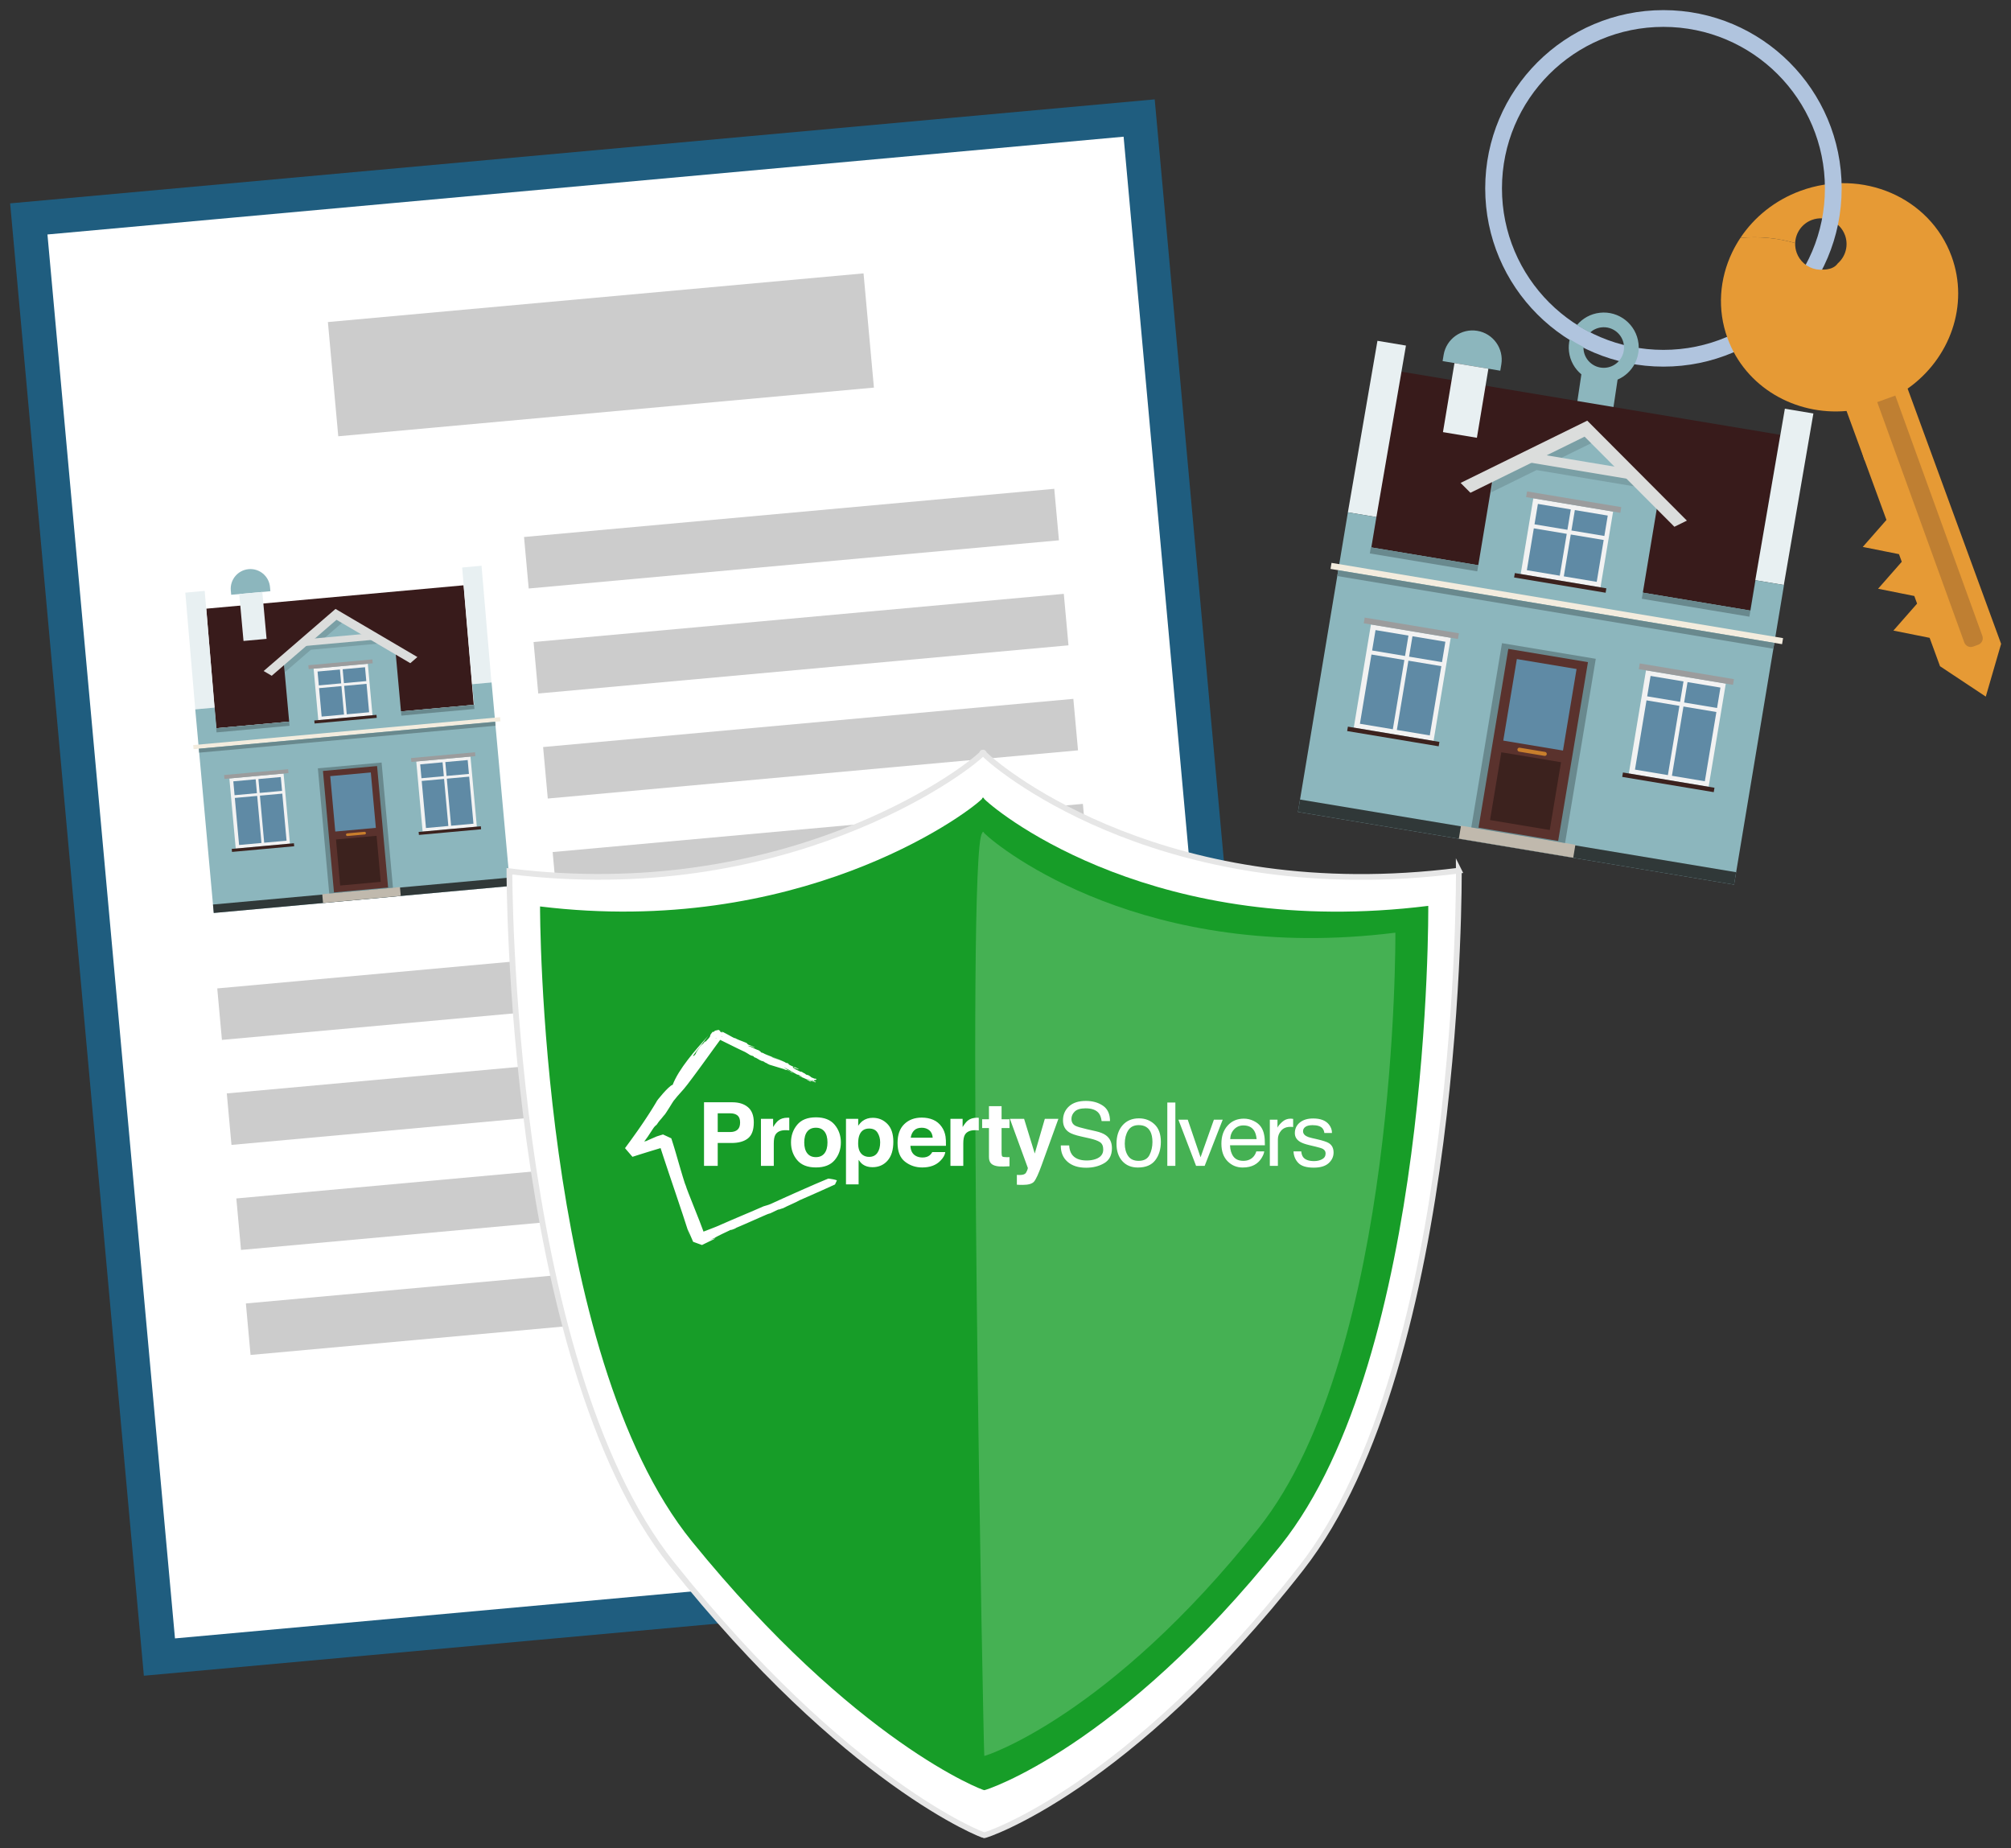 <?xml version="1.0" encoding="UTF-8"?><svg id="text" xmlns="http://www.w3.org/2000/svg" width="370" height="340" viewBox="0 0 370 340"><rect x="0" y="0" width="370" height="340" fill="#333333" stroke="none"/><defs><style>.cls-1{fill:#303838;}.cls-1,.cls-2,.cls-3,.cls-4,.cls-5,.cls-6,.cls-7,.cls-8,.cls-9,.cls-10,.cls-11,.cls-12,.cls-13,.cls-14,.cls-15,.cls-16,.cls-17,.cls-18,.cls-19,.cls-20,.cls-21,.cls-22,.cls-23,.cls-24,.cls-25{stroke-width:0px;}.cls-1,.cls-6,.cls-9,.cls-10,.cls-12,.cls-18,.cls-20{fill-rule:evenodd;}.cls-26{stroke:#e6e6e6;stroke-width:1.056px;}.cls-26,.cls-13,.cls-27{fill:#fff;}.cls-26,.cls-27{stroke-miterlimit:10;}.cls-2{fill:#9b9c9d;}.cls-3{fill:#bf7f32;}.cls-4{fill:#5a322d;}.cls-5{fill:#c87e2c;}.cls-6,.cls-14{fill:#dbdddc;}.cls-7{fill:none;}.cls-8{fill:#3c221e;}.cls-9{fill:#e8f0f2;}.cls-10{fill:#c0b9ad;}.cls-11{fill:#ccc;}.cls-12,.cls-24{fill:#8cb6bd;}.cls-15{fill:#5f8aa5;}.cls-16{fill:#f3ecde;}.cls-17,.cls-18{fill:#69898e;}.cls-18{opacity:.5;}.cls-19{fill:#45b153;}.cls-20{fill:#381b1b;}.cls-21{fill:#e69a35;}.cls-27{stroke:#1f5d7f;stroke-width:6.32px;}.cls-22{fill:#b0c4de;}.cls-23{fill:#f2f2f2;}.cls-25{fill:#179d28;}</style></defs><path class="cls-21" d="m350.982,71.488c7.796-5.495,11.367-15.371,8.082-24.339-3.964-10.821-16.403-16.214-27.783-12.045-4.729,1.732-8.529,4.843-11.073,8.663,3.492-.328,6.897.024,10.082.949.07-1.861,1.242-3.584,3.099-4.265,2.453-.898,5.169.361,6.067,2.814.692,1.887.104,3.929-1.32,5.18-.986,1.405-3.054,1.174-3.953,1.099l1.353,9.067,7.398,25.706,1.169,3.191h0l2.982,8.138-1.656,1.885-2.704,3.081,4.02.802,2.645.528.513,1.401-1.655,1.885-2.705,3.081,4.02.802,2.646.528.513,1.401-1.656,1.885-2.704,3.081,4.021.802,2.645.528,1.913,5.224,8.42,5.586,2.819-9.703-17.199-46.952Z"/><path class="cls-22" d="m306.053,1.861c-18.11,0-32.792,14.681-32.792,32.792s14.681,32.792,32.792,32.792,32.792-14.681,32.792-32.792S324.163,1.861,306.053,1.861Zm0,62.502c-16.409,0-29.71-13.302-29.71-29.71s13.302-29.71,29.71-29.71,29.71,13.302,29.71,29.71-13.302,29.71-29.71,29.71Z"/><path class="cls-7" d="m294.643,60.225c-.809.093-1.528.439-2.087.949,1.965,1,4.05,1.787,6.221,2.332-.236-2.047-2.087-3.516-4.134-3.281Z"/><path class="cls-22" d="m292.556,61.174c-.828-.421-1.634-.881-2.417-1.377-.63.751-1.09,1.644-1.326,2.615.819.509,1.662.981,2.525,1.417.028-1.037.486-1.987,1.219-2.655Z"/><path class="cls-24" d="m294.335,57.538c-1.704.196-3.174,1.041-4.196,2.259.783.495,1.589.955,2.417,1.376.559-.51,1.278-.856,2.087-.949,2.048-.235,3.898,1.234,4.134,3.281l0.0.002c.12,1.049-.207,2.045-.829,2.8-.593.72-1.454,1.22-2.454,1.335-2.048.235-3.899-1.235-4.135-3.283-.021-.179-.027-.356-.022-.53-.863-.436-1.706-.908-2.525-1.417-.175.718-.228,1.478-.139,2.255.196,1.711,1.055,3.178,2.282,4.2l-2.847,18.999,6.66.988,2.85-19.021c1.374-.593,2.489-1.636,3.165-2.935.448-.861.703-1.829.721-2.844.005-.282-.007-.568-.04-.856-.406-3.532-3.597-6.067-7.129-5.661Z"/><path class="cls-21" d="m347.279,67.967c-.91-7.93-5.481-14.549-11.831-18.367-1.714.158-3.394-.638-4.356-2.071-.207-.309-.382-.647-.516-1.012-.218-.595-.308-1.206-.285-1.802-3.185-.925-6.59-1.276-10.082-.949-.564.847-1.067,1.73-1.504,2.64-2.335,4.861-2.803,10.511-.852,15.838,3.285,8.968,12.391,14.201,21.891,13.36l3.358,9.167c3.259-4.743,4.886-10.638,4.178-16.804Z"/><path class="cls-3" d="m363.963,118.609l-.925.335c-.663.24-1.395-.102-1.635-.765l-16.014-44.206,3.325-1.204,16.014,44.206c.24.663-.102,1.395-.765,1.635Z"/><polygon class="cls-20" points="252.221 100.686 321.968 112.308 327.536 79.988 257.877 68.381 252.221 100.686 252.221 100.686"/><polygon class="cls-9" points="247.994 94.246 253.239 95.12 258.679 63.57 253.434 62.696 247.994 94.246 247.994 94.246"/><polygon class="cls-9" points="322.955 106.737 328.202 107.611 333.642 76.061 328.395 75.187 322.955 106.737 322.955 106.737"/><polygon class="cls-12" points="242.119 129.504 247.994 94.246 253.239 95.12 252.309 100.7 322.057 112.322 322.986 106.742 328.233 107.616 319.048 162.737 238.809 149.367 242.119 129.504"/><polygon class="cls-1" points="238.809 149.367 239.19 147.082 319.429 160.452 319.048 162.737 238.809 149.367 238.809 149.367"/><rect class="cls-17" x="251.646" y="106.496" width="70.799" height="1.138" transform="translate(552.589 259.854) rotate(-170.54)"/><path class="cls-12" d="m276.223,67.048l-.191,1.146-10.611-1.768.191-1.146c.488-2.93,3.26-4.91,6.19-4.422h0c2.93.488,4.91,3.26,4.422,6.19Z"/><rect class="cls-16" x="244.317" y="110.462" width="84.228" height="1.127" transform="translate(22.144 -45.569) rotate(9.46)"/><rect class="cls-17" x="245.576" y="111.574" width="81.346" height="1.088" transform="translate(22.321 -45.524) rotate(9.46)"/><polygon class="cls-9" points="267.604 66.79 273.847 67.83 271.731 80.533 265.487 79.492 267.604 66.79 267.604 66.79"/><polygon class="cls-10" points="268.409 154.276 268.807 151.887 289.854 155.394 289.456 157.783 268.409 154.276 268.409 154.276"/><rect class="cls-17" x="273.407" y="119.52" width="17.494" height="34.354" transform="translate(538.002 317.912) rotate(-170.54)"/><g id="Symbol_9_0_Layer2_0_MEMBER_8_MEMBER_12_MEMBER_0_FILL"><path class="cls-4" d="m292.165,121.809l-14.654-2.442-5.479,32.883,14.654,2.442,5.479-32.883Z"/></g><g id="Symbol_9_0_Layer2_0_MEMBER_8_MEMBER_12_MEMBER_1_MEMBER_1_FILL"><path class="cls-15" d="m279.082,121.241l-2.499,15,10.987,1.831,2.499-15-10.987-1.831Z"/></g><g id="Symbol_9_0_Layer2_0_MEMBER_8_MEMBER_12_MEMBER_1_MEMBER_1_FILL-2"><path class="cls-8" d="m276.225,138.389l-2.077,12.467,10.987,1.831,2.077-12.467-10.987-1.831Z"/></g><rect class="cls-5" x="279.148" y="137.933" width="5.477" height=".734" rx=".367" ry=".367" transform="translate(26.565 -44.451) rotate(9.46)"/><polygon class="cls-12" points="271.683 105.787 301.96 110.832 305.149 91.693 291.803 78.805 274.912 86.411 271.683 105.787"/><path class="cls-18" d="m274.853,87.446l3.465-1.703h0s0,0,0,0l13.692-6.729,1.274,2.259-7.644,3.757c5.433.903,14.842,2.467,15.073,2.514l1.659,2.208-19.671-3.278-8.373,4.115.524-3.143Z"/><polygon class="cls-6" points="268.734 88.836 292.029 77.387 292.035 77.394 292.044 77.39 310.367 95.773 308.068 96.903 291.547 80.327 270.543 90.65 268.734 88.836"/><rect class="cls-14" x="281.034" y="84.742" width="18.698" height="1.816" transform="translate(562.74 217.864) rotate(-170.54)"/><rect class="cls-23" x="301.165" y="124.402" width="14.882" height="19.237" transform="translate(590.987 316.942) rotate(-170.54)"/><rect class="cls-15" x="298.449" y="132.643" width="12.917" height="6.14" transform="translate(120.924 414.167) rotate(-80.54)"/><rect class="cls-15" x="304.502" y="123.656" width="3.806" height="6.14" transform="translate(131.04 408.135) rotate(-80.54)"/><rect class="cls-15" x="305.247" y="133.776" width="12.917" height="6.14" transform="translate(125.487 421.819) rotate(-80.54)"/><rect class="cls-15" x="311.3" y="124.789" width="3.806" height="6.14" transform="translate(135.603 415.787) rotate(-80.54)"/><rect class="cls-2" x="301.488" y="123.479" width="17.572" height="1.061" transform="translate(595.946 297.331) rotate(-170.54)"/><rect class="cls-8" x="298.422" y="143.503" width="17.071" height=".822" transform="translate(586.086 336.323) rotate(-170.54)"/><rect class="cls-23" x="250.558" y="115.969" width="14.882" height="19.237" transform="translate(491.846 291.873) rotate(-170.54)"/><rect class="cls-15" x="247.841" y="124.211" width="12.917" height="6.14" transform="translate(86.952 357.201) rotate(-80.54)"/><rect class="cls-15" x="253.894" y="115.224" width="3.806" height="6.14" transform="translate(97.069 351.169) rotate(-80.54)"/><rect class="cls-15" x="254.639" y="125.343" width="12.917" height="6.14" transform="translate(91.515 364.853) rotate(-80.54)"/><rect class="cls-15" x="260.692" y="116.356" width="3.806" height="6.14" transform="translate(101.632 358.821) rotate(-80.54)"/><rect class="cls-2" x="250.881" y="115.046" width="17.572" height="1.061" transform="translate(496.805 272.262) rotate(-170.54)"/><rect class="cls-8" x="247.814" y="135.07" width="17.071" height=".822" transform="translate(486.945 311.254) rotate(-170.54)"/><rect class="cls-23" x="280.852" y="92.794" width="14.882" height="14.125" transform="translate(556.251 245.74) rotate(-170.54)"/><rect class="cls-15" x="280.691" y="98.479" width="7.805" height="6.14" transform="translate(137.648 365.581) rotate(-80.54)"/><rect class="cls-15" x="283.769" y="92.014" width="3.806" height="6.14" transform="translate(144.927 361.241) rotate(-80.54)"/><rect class="cls-15" x="287.489" y="99.612" width="7.805" height="6.14" transform="translate(142.212 373.233) rotate(-80.54)"/><rect class="cls-15" x="290.566" y="93.146" width="3.806" height="6.14" transform="translate(149.49 368.893) rotate(-80.54)"/><rect class="cls-2" x="280.754" y="91.836" width="17.572" height="1.061" transform="translate(559.961 231.067) rotate(-170.54)"/><rect class="cls-8" x="278.529" y="106.818" width="17.071" height=".822" transform="translate(552.6 260.182) rotate(-170.54)"/><rect class="cls-27" x="16.893" y="30.448" width="205.135" height="265.65" transform="translate(-14.281 11.477) rotate(-5.191)"/><rect class="cls-11" x="96.644" y="94.336" width="97.959" height="9.511" transform="translate(-8.368 13.581) rotate(-5.191)"/><rect class="cls-11" x="61.08" y="54.724" width="98.958" height="21.099" transform="translate(-5.452 10.27) rotate(-5.191)"/><rect class="cls-11" x="98.399" y="113.655" width="97.959" height="9.511" transform="translate(-10.108 13.819) rotate(-5.191)"/><rect class="cls-11" x="100.154" y="132.974" width="97.959" height="9.511" transform="translate(-11.849 14.057) rotate(-5.191)"/><rect class="cls-11" x="101.909" y="152.292" width="97.959" height="9.511" transform="translate(-13.589 14.295) rotate(-5.191)"/><rect class="cls-11" x="40.07" y="174.494" width="161.684" height="9.511" transform="translate(-15.721 11.674) rotate(-5.191)"/><rect class="cls-11" x="41.825" y="193.812" width="161.684" height="9.511" transform="translate(-17.461 11.912) rotate(-5.191)"/><rect class="cls-11" x="43.58" y="213.131" width="161.684" height="9.511" transform="translate(-19.202 12.15) rotate(-5.191)"/><rect class="cls-11" x="45.335" y="232.45" width="161.684" height="9.511" transform="translate(-20.942 12.388) rotate(-5.191)"/><rect class="cls-11" x="145.845" y="247.292" width="62.726" height="9.511" transform="translate(-22.076 17.066) rotate(-5.191)"/><polygon class="cls-20" points="39.773 133.967 87.165 129.661 85.289 107.67 37.957 111.97 39.773 133.967 39.773 133.967"/><polygon class="cls-9" points="35.924 130.493 39.488 130.17 37.66 108.701 34.096 109.025 35.924 130.493 35.924 130.493"/><polygon class="cls-9" points="86.859 125.866 90.424 125.543 88.596 104.074 85.031 104.398 86.859 125.866 86.859 125.866"/><polygon class="cls-12" points="38.1 154.45 35.924 130.493 39.488 130.17 39.833 133.961 87.225 129.656 86.88 125.865 90.445 125.541 93.847 162.994 39.327 167.947 38.1 154.45"/><polygon class="cls-1" points="39.327 167.947 39.185 166.394 93.707 161.441 93.847 162.994 39.327 167.947 39.327 167.947"/><rect class="cls-17" x="39.71" y="131.81" width="47.647" height=".766" transform="translate(138.766 258.096) rotate(174.809)"/><path class="cls-12" d="m49.675,107.979l.071.779-7.21.655-.071-.779c-.181-1.991,1.287-3.752,3.278-3.933h0c1.991-.181,3.752,1.287,3.933,3.278Z"/><rect class="cls-16" x="35.465" y="134.497" width="56.685" height=".758" transform="translate(-11.941 6.326) rotate(-5.191)"/><rect class="cls-17" x="36.502" y="135.252" width="54.745" height=".732" transform="translate(-12.007 6.335) rotate(-5.191)"/><polygon class="cls-9" points="44.019 109.278 48.261 108.893 49.045 117.524 44.803 117.909 44.019 109.278 44.019 109.278"/><polygon class="cls-10" points="59.435 166.104 59.288 164.482 73.588 163.183 73.736 164.805 59.435 166.104 59.435 166.104"/><rect class="cls-17" x="59.506" y="140.759" width="11.773" height="23.12" transform="translate(144.297 298.098) rotate(174.809)"/><g id="Symbol_9_0_Layer2_0_MEMBER_8_MEMBER_12_MEMBER_0_FILL-2"><path class="cls-4" d="m69.377,140.921l-9.957.904,2.03,22.343,9.957-.904-2.03-22.343Z"/></g><g id="Symbol_9_0_Layer2_0_MEMBER_8_MEMBER_12_MEMBER_1_MEMBER_1_FILL-3"><path class="cls-15" d="m60.761,142.778l.926,10.192,7.465-.678-.926-10.192-7.465.678Z"/></g><g id="Symbol_9_0_Layer2_0_MEMBER_8_MEMBER_12_MEMBER_1_MEMBER_1_FILL-4"><path class="cls-8" d="m61.82,154.43l.769,8.471,7.465-.678-.769-8.471-7.465.678Z"/></g><rect class="cls-5" x="63.648" y="153.161" width="3.686" height=".494" rx=".247" ry=".247" transform="translate(-13.61 6.554) rotate(-5.191)"/><polygon class="cls-12" points="53.314 133.976 73.886 132.107 72.704 119.102 61.821 112.983 52.117 120.81 53.314 133.976"/><path class="cls-18" d="m52.255,121.494l1.966-1.699h0s0,0,0,0l7.77-6.712,1.214,1.254-4.338,3.748c3.691-.337,10.084-.92,10.242-.929l1.456,1.155-13.366,1.214-4.751,4.104-.194-2.135Z"/><polygon class="cls-6" points="48.508 123.44 61.726 112.021 61.732 112.024 61.737 112.02 76.796 120.87 75.492 121.997 61.913 114.017 49.994 124.314 48.508 123.44"/><rect class="cls-14" x="55.77" y="117.07" width="12.584" height="1.222" transform="translate(134.515 229.264) rotate(174.809)"/><rect class="cls-23" x="77.153" y="139.601" width="10.015" height="12.947" transform="translate(177.199 284.115) rotate(174.809)"/><rect class="cls-15" x="77.974" y="143.459" width="4.132" height="8.693" transform="translate(-13.044 7.847) rotate(-5.191)"/><rect class="cls-15" x="77.419" y="140.418" width="4.132" height="2.561" transform="translate(-12.493 7.772) rotate(-5.191)"/><rect class="cls-15" x="82.593" y="143.04" width="4.132" height="8.693" transform="translate(-12.987 8.263) rotate(-5.191)"/><rect class="cls-15" x="82.038" y="139.999" width="4.132" height="2.561" transform="translate(-12.437 8.188) rotate(-5.191)"/><rect class="cls-2" x="75.629" y="138.914" width="11.826" height=".714" transform="translate(175.35 270.595) rotate(174.809)"/><rect class="cls-8" x="77.026" y="152.519" width="11.489" height=".553" transform="translate(179.026 297.477) rotate(174.809)"/><rect class="cls-23" x="42.766" y="142.724" width="10.015" height="12.947" transform="translate(108.849 293.461) rotate(174.809)"/><rect class="cls-15" x="43.587" y="146.583" width="4.132" height="8.693" transform="translate(-13.467 4.749) rotate(-5.191)"/><rect class="cls-15" x="43.033" y="143.542" width="4.132" height="2.561" transform="translate(-12.917 4.674) rotate(-5.191)"/><rect class="cls-15" x="48.206" y="146.163" width="4.132" height="8.693" transform="translate(-13.41 5.165) rotate(-5.191)"/><rect class="cls-15" x="47.652" y="143.123" width="4.132" height="2.561" transform="translate(-12.86 5.09) rotate(-5.191)"/><rect class="cls-2" x="41.242" y="142.038" width="11.826" height=".714" transform="translate(107 279.94) rotate(174.809)"/><rect class="cls-8" x="42.64" y="155.643" width="11.489" height=".553" transform="translate(110.676 306.823) rotate(174.809)"/><rect class="cls-23" x="58.111" y="122.534" width="10.015" height="9.506" transform="translate(137.493 248.341) rotate(174.809)"/><rect class="cls-15" x="58.932" y="126.392" width="4.132" height="5.253" transform="translate(-11.422 6.048) rotate(-5.191)"/><rect class="cls-15" x="58.533" y="123.345" width="4.132" height="2.561" transform="translate(-11.026 5.993) rotate(-5.191)"/><rect class="cls-15" x="63.551" y="125.973" width="4.132" height="5.253" transform="translate(-11.365 6.464) rotate(-5.191)"/><rect class="cls-15" x="63.152" y="122.925" width="4.132" height="2.561" transform="translate(-10.969 6.41) rotate(-5.191)"/><rect class="cls-2" x="56.743" y="121.841" width="11.826" height=".714" transform="translate(136.11 238.226) rotate(174.809)"/><rect class="cls-8" x="57.829" y="132.019" width="11.489" height=".553" transform="translate(138.855 258.298) rotate(174.809)"/><path class="cls-26" d="m268.408,160.162c-53.068,6.744-83.819-17.941-87.346-21.469,0,0-.072-.353-.209-.212-.137-.141-.208.212-.208.212-3.52,3.536-36.443,27.866-86.917,21.582,0,0-.18,89.657,29.877,127.422,32.104,40.336,57.35,50.018,57.486,49.913.136.105,26.503-8.487,58.291-49.121,29.74-38.016,29.026-128.328,29.026-128.328Z"/><path class="cls-25" d="m262.784,166.643c-49.648,6.183-78.415-16.446-81.716-19.68,0,0-.068-.324-.195-.194-.128-.129-.195.194-.195.194-3.293,3.241-34.094,25.547-81.315,19.787,0,0-.171,82.192,27.949,116.813,30.034,36.977,53.652,45.852,53.779,45.756.127.096,24.795-7.781,54.535-45.032,27.824-34.852,27.158-117.644,27.158-117.644Z"/><path class="cls-19" d="m256.731,171.574c-45.967,5.756-72.602-15.31-75.657-18.321,0,0-.063-.301-.181-.181-.118-.12-.18.181-.18.181-3.049,3.017.266,169.851.384,169.761.118.089,22.956-7.243,50.491-41.922,25.761-32.444,25.144-109.518,25.144-109.518Z"/><path class="cls-13" d="m121.844,208.624s.004.002.01.005c-.001-.001-.002-.001-.003-.002-.005-.002-.008-.003-.008-.003m.032.015c.004.002.01.004.014.006-.001-.001-.001-.001-.002-.001-.013-.006-.024-.011-.032-.015-.001-.001-.001-.001-.002-.001.005.002.012.005.022.01m9.884-17.702c-.001.001-.003.001-.003.001-.011.002-.019.004-.029.007-.003.001-.004.001-.008.002l.046-.01s-.002,0-.006.001m17.954,7.992c.016.005.032.01.048.015.016.006.033.011.049.017s.032.012.048.018c.016.006.032.012.047.018.011.005.021.011.031.017.01.005.02.011.029.017.009.006.018.012.026.018.008.006.016.013.023.019-.012-.002-.027-.006-.043-.013-.017-.006-.035-.014-.053-.023-.019-.009-.038-.018-.057-.028-.019-.01-.037-.018-.054-.026.007.003.012.006.017.009.004.002.008.004.01.006.003.002.004.003.004.005,0,.001-.001.002-.003.002-.009.002-.036-.001-.078-.008-.042-.008-.099-.019-.165-.034-.066-.015-.142-.033-.222-.052-.081-.019-.166-.04-.252-.061-.038-.026-.089-.055-.142-.085s-.11-.06-.161-.088c-.05-.029-.096-.054-.126-.076-.03-.021-.045-.037-.037-.046-.005-.001-.01-.002-.015-.003-.005-.001-.01-.002-.014-.002-.004-.001-.008-.002-.012-.002-.004-.001-.008-.001-.011-.002l-.119-.075c.02.005.044.011.071.019.027.008.057.018.088.028.031.011.065.022.098.035.034.013.069.026.104.04-.009-.002-.018-.003-.027-.005-.009-.002-.018-.003-.026-.005-.009-.002-.017-.003-.025-.005-.008-.002-.016-.004-.024-.005.026.021.068.045.118.071.05.026.109.054.171.083.062.028.127.056.188.083s.119.051.166.071c.004-.008.002-.018-.003-.026-.005-.009-.012-.017-.019-.024-.008-.008-.015-.015-.02-.02-.004-.006-.007-.011-.004-.014.016.003.033.008.052.013.018.005.037.011.058.017.02.006.041.013.062.02.021.007.042.014.064.021.008.003.016.006.025.01.008.003.016.006.024.009.008.003.016.006.024.009.008.003.016.006.024.009l.046.029Zm-.048-.211c-.001.003-.003.005-.008.007-.004.001-.009.002-.015.002-.005.001-.013.001-.021.001-.008-.001-.017-.001-.027-.002-.01-.001-.021-.002-.033-.003-.003-.006-.005-.012-.007-.018-.002-.005-.002-.01-.001-.015.001-.004.003-.008.005-.011.003-.003.007-.005.012-.007.002-.001.004-.001.006-.002.002-.001.004-.001.006-.001.003-.001.004-.001.007-.001s.005.001.008.001c.016.008.029.015.039.021.01.006.018.011.022.015.004.004.007.008.006.011m-16.764-8.047l-.003.005-.011.014-.021.027c-.003.001-.011.002-.022.005-.01.002-.023.006-.036.009-.013.003-.026.006-.037.008-.011.002-.019.005-.024.006l.036-.047c.009-.002.019-.004.028-.007.01-.002.019-.004.029-.007.01-.002.019-.004.029-.007.01-.002.02-.004.03-.007m-.08.058c.002,0,.007-.002.014-.003.008-.002.018-.004.031-.007l-.001.002c-.017.004-.029.006-.036.008-.007.002-.01.002-.008.002m-1,.232c-.019.004-.03.007-.037.008-.007.002-.011.003-.015.004-.004.001-.009.002-.017.004-.009.002-.022.005-.043.01-.001-.001-.002-.001-.003-.001-.001-.001-.002-.001-.002-.002-.001,0-.002-.001-.003-.001-.001-.001-.002-.001-.003-.001l-.035-.015-.008-.005-.003-.002h-.001.001c.002-.001.003-.001.004-.001.02-.005.046-.011.071-.017.004-.001.009-.002.013-.003.008-.002.012-.003.017-.004.004-.001.006-.002.01-.002l.055.026Zm-.144-.069c-.003.001-.005.002-.008.002-.002,0-.002.001-.003.001.001,0,.002-.001.003-.001.003-.001.005-.001.009-.002m-.017.004s-.001,0-.001.001h-.001.001s.001-.001.001-.001m-14.753,21.39l-.029.028-.002.001c.003.004.006.008.009.01.002.003.004.005.005.007.002.002.003.003.004.004.001.001.001.002.001.002,0,0-.001-.001-.002-.002-.001-.002-.003-.004-.005-.006-.003-.003-.005-.006-.009-.01-.004-.004-.008-.009-.012-.014l.002-.005.011-.013.013-.019c.002.002.003.003.004.004.001.002.003.003.004.004.001.002.003.003.004.004.002.002.003.003.004.004m-1.207-1.413l-.002.001s-.001-.001-.001-.001-.001-.001-.001-.001c-.001-.001-.001-.001-.001-.001-.001-.001-.001-.001-.001-.002h.002s.001.001.001.001q.001.001.001.001s.001.001.001.001t.001.001m5.472-.75s.001.001.002.001c.001.001.003.002.005.002.002.001.004.002.008.003.003.002.007.003.011.005l.001.001c-.004-.002-.008-.004-.011-.005-.004-.001-.006-.002-.008-.003-.003-.001-.004-.002-.005-.002-.001-.001-.002-.001-.002-.001m1.569.716h.001c.057.026.106.049.148.068.042.019.076.035.103.048.024.011.041.019.055.025-.017-.008-.04-.018-.069-.031-.029-.014-.065-.03-.105-.048-.04-.018-.085-.039-.134-.061m.31.142c.016.007.026.012.028.013-.003-.001-.011-.005-.025-.012-.001-.001-.003-.001-.004-.002m6.61,16.447c.044.017.081.03.111.042.031.012.055.021.075.028.019.007.033.012.042.015.01.003.014.005.016.006-.001,0-.005-.002-.013-.004-.007-.003-.016-.006-.028-.011-.011-.004-.024-.009-.038-.014-.014-.005-.029-.011-.044-.016-.015-.006-.031-.012-.045-.018-.015-.005-.028-.01-.039-.015-.012-.004-.021-.008-.028-.01-.006-.002-.008-.003-.009-.004m20.534-28.829c.018-.016.024-.035.014-.059-.01-.023-.037-.052-.086-.086-.049-.035-.119-.075-.218-.123.029.022.053.042.073.058.019.017.033.031.043.041.01.011.015.02.017.026.002.006-.002.01-.008.012-.015.005-.049-.002-.099-.018-.05-.015-.113-.039-.185-.068-.072-.029-.153-.063-.236-.098-.083-.035-.169-.071-.251-.106-.008-.014-.025-.034-.052-.058-.027-.025-.063-.054-.108-.087-.045-.033-.1-.07-.163-.11-.063-.04-.136-.083-.216-.128-.036-.015-.066-.027-.091-.036-.025-.009-.045-.015-.061-.02-.016-.004-.028-.007-.037-.008-.009-.002-.016-.001-.02.001-.002.001-.004.002-.004.002-.002.001-.003.002-.004.003-.001.001-.002.002-.003.003-.001.002-.001.002-.002.004-.001.002-.002.003-.003.005-.001.002-.002.002-.003.004-.001.002-.002.002-.004.003-.001.001-.003.002-.005.002-.001.001-.002.001-.003.001h-.003c-.001.001-.003.001-.004.001h-.004c-.038-.025-.085-.053-.134-.083-.048-.029-.098-.06-.142-.088-.043-.029-.08-.055-.102-.077-.022-.022-.029-.039-.014-.049-.063-.009-.115-.026-.164-.049-.049-.023-.093-.051-.139-.081-.045-.03-.092-.063-.145-.094-.053-.031-.112-.061-.182-.086-.02-.006-.036-.011-.05-.015-.014-.004-.025-.007-.034-.009-.009-.002-.016-.003-.021-.004-.005-.001-.009,0-.011.001-.002.001-.002.001-.003.002-.001.001,0,.002.001.003.001.002.002.003.003.004.001.002.002.003.004.005.001.002.002.003.003.005.001.002.002.003.003.004,0,.002,0,.002-.001.003,0,.001-.002.002-.003.002-.002.001-.004.001-.008.001-.004,0-.008,0-.013-.001-.005-.001-.012-.002-.019-.003-.008-.002-.017-.004-.027-.006-.09-.044-.19-.091-.292-.141-.103-.05-.209-.101-.314-.151-.104-.051-.207-.101-.3-.147-.094-.047-.18-.089-.253-.126-.021-.022-.051-.052-.084-.084-.032-.032-.067-.067-.095-.099-.029-.033-.051-.064-.059-.088-.008-.025-.002-.044.028-.052.004-.002.01-.002.015-.003.006-.001.012-.001.019-.002.007,0,.015,0,.023.001.009.001.017.002.027.002.055.027.097.049.128.067.031.018.051.032.062.043.012.011.015.019.014.025-.002.006-.009.01-.019.013-.003.001-.005.002-.008.002-.003.001-.006.001-.009.002l-.009.002c-.004.001-.007.001-.01.001-.004.001-.007.001-.01.001-.003.001-.006.001-.009.002s-.006.001-.009.002-.005.001-.007.002c-.008.002-.013.005-.013.01.001.005.007.012.021.021.015.01.037.022.071.037.033.016.077.035.134.059-.01-.011-.017-.02-.023-.028-.006-.008-.01-.015-.012-.02-.003-.006-.003-.01-.002-.013.001-.003.004-.006.008-.007.009-.002.025-.001.045.005.021.006.047.015.077.026.029.012.062.025.097.04.035.015.072.031.109.046.037.015.075.032.11.046.036.015.071.027.103.038.032.01.061.018.086.023.025.004.045.005.06.001h0s.001-.001.001-.001h.001c-.041-.035-.096-.071-.159-.109-.063-.037-.135-.076-.212-.114-.077-.038-.158-.076-.24-.112-.083-.036-.166-.071-.245-.104l.058.046c-.071-.028-.159-.063-.256-.103-.097-.04-.204-.086-.309-.134-.106-.049-.213-.1-.31-.152-.097-.052-.185-.105-.256-.156h.004c.002,0,.003-.001.004-.001.001-.001.002-.001.003-.001.002-.001.002-.001.003-.001.004-.002.008-.003.011-.005.003-.002.005-.004.007-.006.002-.002.003-.005.004-.008.001-.002.002-.005.002-.008.001-.003.001-.005.002-.008.001-.002.001-.005.002-.007.001-.002.003-.004.004-.006.002-.002.004-.003.007-.004.004-.001.009-.002.015-.001.007,0,.015.002.024.004.01.002.022.006.036.011.014.005.031.011.05.018l-.385-.185c-.006-.001-.013-.002-.019-.003s-.012-.002-.017-.002c-.005-.001-.01-.001-.014-.001-.004,0-.008.001-.01.001-.003.001-.004.002-.004.004,0,.002.002.005.007.009.004.004.011.009.02.015.01.006.021.013.036.021-.049-.013-.097-.029-.143-.047-.046-.018-.091-.039-.134-.06-.043-.022-.084-.045-.121-.068-.038-.023-.075-.047-.107-.069-.007-.017-.142-.071-.341-.145-.2-.074-.464-.167-.728-.258-.264-.092-.527-.182-.721-.251-.195-.068-.322-.114-.311-.117h.001c-.034-.015-.066-.031-.094-.045s-.054-.029-.078-.043c-.024-.014-.046-.027-.068-.041-.021-.013-.041-.026-.061-.038.168.068.385.153.614.242.229.089.472.182.694.266.221.084.421.159.567.213.145.054.236.087.239.086,0,0,0-.001-.002-.001-.001-.001-.004-.002-.006-.003-.003-.002-.007-.003-.012-.005-.004-.002-.01-.004-.016-.007-.056-.04-.289-.137-.611-.264-.324-.128-.738-.285-1.151-.443-.416-.159-.831-.32-1.153-.451-.323-.133-.551-.235-.589-.279-.046-.02-.094-.041-.14-.06-.047-.019-.093-.038-.135-.053-.041-.015-.079-.028-.109-.036-.03-.008-.052-.011-.065-.008-.003.001-.004.002-.006.003-.002.001-.003.002-.004.004-.001.002-.001.004,0,.006,0,.002.001.005.003.008-.037-.019-.066-.035-.087-.049s-.034-.023-.041-.032c-.008-.008-.009-.014-.007-.018.002-.004.008-.007.017-.009.002-.001.004-.001.007-.002.002-.001.005-.001.008-.002.003,0,.005-.001.009-.001.003-.001.005-.001.009-.001.003-.001.005-.001.009-.002.003-.001.005-.001.008-.001.003-.001.005-.001.008-.002.003-.001.005-.001.008-.002.008-.002.015-.004.018-.008.004-.004.005-.009.003-.015-.003-.006-.009-.015-.02-.025-.012-.01-.028-.023-.05-.038-.002.001-.002.002-.003.003,0,.002-.001.003-.001.004-.001.002-.001.002-.002.004-.001.001-.002.002-.004.003h-.007c-.003-.001-.007-.002-.012-.003-.005-.002-.011-.004-.018-.007-.007-.003-.016-.007-.025-.012l-.235-.178c-.152-.048-.318-.114-.49-.19-.173-.076-.354-.161-.536-.246-.183-.085-.367-.171-.548-.246-.18-.076-.356-.142-.522-.189.05.008.103.014.16.02.058.007.119.014.188.025.069.011.144.025.228.045.084.02.177.046.281.08l.059.057c.014.002.041.011.076.022.034.011.076.025.117.038s.083.026.118.034c.035.008.064.012.079.008.002-.001.004-.001.004-.002.002-.001.003-.002.004-.002s.002-.002.003-.003c.001-.001.001-.002.002-.003-.091-.051-.179-.099-.268-.142-.088-.044-.176-.086-.266-.124-.09-.038-.181-.075-.276-.111-.095-.035-.194-.069-.298-.103-.018-.012-.035-.024-.054-.036-.018-.012-.036-.024-.054-.036-.018-.012-.035-.024-.051-.035-.016-.011-.031-.022-.044-.032l.001.022c-.022-.016-.039-.029-.052-.04-.014-.011-.023-.019-.03-.026-.007-.007-.01-.011-.01-.015-.001-.003.001-.005.005-.006.002-.001.004-.001.006-.001h.008c.003,0,.007.001.01.001s.008.001.012.001l.031.001c-.047-.063-.166-.132-.33-.206-.164-.075-.372-.154-.596-.239-.224-.085-.465-.175-.692-.269-.228-.094-.443-.192-.614-.293-.055-.019-.084-.029-.102-.033-.017-.004-.023-.002-.03-.002-.007.001-.016.001-.04-.004-.024-.006-.064-.018-.132-.04-.179-.099-.344-.191-.504-.279-.159-.088-.313-.172-.468-.257-.155-.085-.312-.169-.478-.257-.166-.088-.343-.18-.536-.279-.027-.005-.051-.009-.073-.013-.022-.003-.041-.006-.059-.009-.017-.002-.032-.003-.044-.003-.012-.001-.022.001-.03.002-.012.003-.017.008-.016.017.002.009.009.02.024.036.015.015.036.034.065.057.029.023.065.05.107.081l-.591-.294c.014.002.026.003.038.004.011.002.022.002.031.002.009.001.018,0,.025-.001.008-.001.014-.002.019-.002.01-.002.016-.005.02-.01s.005-.009.004-.015c-.001-.006-.004-.013-.011-.02-.006-.008-.014-.017-.024-.025-.007-.007-.016-.015-.025-.023-.01-.008-.02-.016-.031-.025-.012-.009-.024-.018-.037-.027-.013-.009-.027-.018-.041-.028l-.09-.059-.047-.033-.005-.003-.003-.002-.003.001-.001-.002c.026-.006.047-.011.066-.015-.01.002-.02.004-.031.007-.069.015-.162.036-.258.058-.096.022-.196.044-.277.063-.081.018-.145.033-.169.038l-.002.002-.011.009-.018.018c-.03.029-.059.058-.088.085-.029.027-.057.053-.082.075-.025.022-.049.041-.07.056s-.038.024-.052.027c-.01.002-.018.002-.023-.003-.005-.004-.009-.013-.009-.026-.001-.013.001-.03.006-.051.004-.021.013-.048.024-.08-.036.029-.077.069-.12.118-.044.049-.092.105-.14.168-.049.063-.099.131-.148.203-.049.071-.097.146-.143.221.004.014.01.031.011.053s-.002.05-.013.087c-.011.037-.031.084-.065.143-.033.059-.08.131-.145.219-.103.113-.174.191-.228.251-.053.06-.09.101-.125.139-.035.039-.067.075-.113.124-.046.05-.105.112-.193.205-.003.002-.005.002-.008.003l-.008.003c-.002.001-.004.002-.006.002-.002.001-.004.002-.005.002-.021.004-.031-.001-.037-.011-.005-.011-.006-.026-.005-.043.001-.017.003-.035.002-.05-.002-.014-.006-.025-.018-.028-.1.17-.182.284-.257.37-.074.085-.14.141-.207.195-.067.054-.135.105-.213.181-.078.076-.166.176-.275.327-.065.097-.148.217-.234.343-.087.126-.177.258-.257.382-.08.123-.149.237-.193.325-.044.088-.064.151-.044.172-.056.074-.105.137-.149.189-.043.052-.081.094-.113.127-.033.033-.06.057-.084.074-.023.017-.043.027-.059.031-.012.003-.021.003-.03.001-.009-.002-.016-.007-.022-.013-.007-.006-.012-.015-.017-.023-.004-.009-.009-.02-.013-.031l-.317.408c.247-.338.499-.677.755-1.018.255-.34.514-.679.774-1.019.26-.34.521-.678.784-1.016.261-.337.523-.673.784-1.006-.624.683-1.274,1.406-1.917,2.152-.646.75-1.284,1.522-1.88,2.3-.598.782-1.152,1.568-1.627,2.339-.476.775-.87,1.534-1.146,2.257-.004,0-.008.001-.013.001s-.009.001-.013.002c-.004.001-.009.002-.014.002-.004.002-.009.002-.014.004-.161.043-.425.248-.73.534-.306.286-.653.655-.98,1.022-.328.369-.634.736-.856,1.02-.223.284-.36.483-.349.513-.102.173-.206.347-.311.52-.105.173-.211.346-.319.52-.107.174-.216.348-.326.522-.11.175-.22.349-.332.524-.177.277-.357.554-.541.832-.183.278-.369.557-.558.838s-.381.561-.576.844c-.195.282-.392.565-.592.85l-1.233,1.723-.574.78c.011.013.024.028.038.045.015.017.031.036.049.057.018.021.039.044.06.07.023.026.047.054.073.085l.004-.002.011-.001.02-.004.011-.002s.001.001.001.001t.001.001s.001.001.001.002c.001,0,.001.001.001.001l-.038.012-.004.004c-.025-.029-.048-.056-.071-.083-.022-.026-.043-.051-.062-.073-.02-.022-.037-.043-.053-.062-.016-.019-.03-.035-.043-.051l-.066.089-.324.441-.042.054c.023.027.042.05.059.069.016.019.029.035.038.046.01.012.017.02.022.025.004.006.007.008.007.008,0,0-.004-.004-.012-.012-.007-.008-.017-.02-.029-.034-.012-.014-.026-.03-.04-.048-.015-.018-.031-.035-.047-.054-.016-.018-.032-.036-.046-.053-.015-.017-.029-.033-.04-.047-.012-.014-.022-.025-.029-.033-.007-.008-.011-.013-.011-.013-.001,0,.018.021.064.076.046.054.121.141.233.272.112.131.263.306.461.535.197.229.442.512.742.861l.004-.002.007-.002.017-.005.036-.012.135-.044.275-.086c.021-.007.041-.014.062-.02.021-.007.041-.014.062-.02.021-.007.042-.013.062-.02.021-.007.042-.014.062-.02.007.008.013.015.018.021.005.006.01.011.013.015.004.004.006.007.008.009.002.002.003.003.003.003,0,0-.001-.002-.003-.003-.002-.002-.004-.005-.008-.009-.004-.004-.008-.009-.013-.015-.005-.006-.012-.013-.019-.021.343-.109.687-.218,1.03-.325.342-.107.685-.213,1.027-.319.342-.105.683-.209,1.024-.313.34-.104.68-.207,1.021-.31l.351-.106.49,1.511c.241.743.594,1.797.999,3.002.403,1.198.857,2.542,1.308,3.88.448,1.328.891,2.649,1.278,3.815.385,1.159.714,2.166.937,2.88l.395,1.234c-.052-.173-.09-.302-.122-.41-.032-.108-.059-.195-.084-.282-.026-.086-.051-.173-.084-.282-.032-.109-.071-.239-.123-.413.045.104.089.208.134.311.044.103.088.205.132.306.044.102.087.202.131.302.043.101.086.2.129.299l.253.587.124.288.061.144.015.035.009.018.004.01c-.004-.002-.008-.003-.012-.004-.003-.001-.005-.002-.008-.002-.003-.001-.004-.002-.005-.002-.001-.001-.002-.001-.002-.001-.001,0,.031.012.087.033.055.02.135.049.23.084.096.035.207.075.326.118.118.043.245.089.371.135.126.045.252.091.369.133.117.043.227.082.321.116.093.034.172.062.226.082.054.019.086.031.086.031,0-.001-.006-.002-.02-.008-.014-.005-.035-.013-.063-.023-.029-.011-.066-.024-.111-.041-.045-.017-.1-.036-.163-.059l.004-.002.004-.002.079-.038c.206-.101.41-.202.612-.3.202-.099.402-.197.601-.293.199-.097.395-.192.591-.286.195-.094.389-.187.582-.279-.073.017-.132.028-.19.038-.058.011-.114.02-.183.035-.069.015-.15.033-.257.062-.107.029-.239.067-.411.12l.815-.313c.169-.115.401-.245.664-.382.262-.137.556-.28.852-.422.295-.14.592-.279.861-.407.269-.127.511-.244.696-.341-.034.037-.022.05.024.044.045-.005.125-.029.225-.064.1-.035.221-.081.35-.132.129-.051.266-.106.398-.16l-.224.04c.102-.042.205-.085.308-.128s.207-.086.311-.131c.104-.044.209-.089.314-.133.105-.045.21-.09.315-.135.183-.079.367-.159.551-.239.183-.08.367-.16.55-.241.183-.08.365-.161.546-.24.181-.08.36-.159.539-.238.185-.083.37-.164.552-.244.181-.081.361-.16.537-.237.176-.078.349-.153.519-.228.169-.074.336-.145.497-.215.03-.013.059-.026.089-.038.029-.013.059-.025.088-.038.029-.013.058-.025.087-.037.029-.012.058-.025.086-.036.002-.001.004-.002.005-.002.002-.001.004-.002.005-.002.002-.001.003-.002.005-.002.002-.001.004-.002.005-.002.055-.024.108-.044.157-.062s.095-.033.138-.046c.042-.013.081-.023.116-.032.035-.008.067-.015.094-.02l1.558-.735c-.021.035.039.027.135.001.096-.026.227-.072.347-.115.12-.042.23-.082.283-.096.053-.015.051-.004-.052.054.272-.145.547-.28.822-.41.275-.129.549-.253.821-.376.271-.123.539-.245.801-.371.262-.126.519-.256.768-.394.474-.206.948-.414,1.423-.622.472-.207.944-.416,1.416-.625.469-.208.938-.417,1.405-.626.465-.208.928-.417,1.389-.626l.687-.312.086-.039.042-.019.021-.009.007-.002.003-.002c.005-.012.016-.034.029-.062.013-.028.029-.063.048-.102.019-.04.039-.084.06-.131s.044-.095.067-.144c.026-.056.052-.113.077-.166.025-.052.047-.102.067-.144.003-.006.005-.012.009-.018h-.001c-.005.012-.011.022-.017.037l-.003-.012-.011-.036c-.494-.172-.821-.2-1.308-.284.007.025-.262-.05-.255-.024l-.586.243-1.809.766c-.651.283-1.321.576-1.996.873-.681.3-1.368.604-2.048.907-.685.305-1.363.61-2.021.907-.662.299-1.304.592-1.909.87-.021.01-.041.02-.062.029-.02.01-.041.019-.061.028-.02.009-.04.018-.06.027-.02.009-.04.017-.059.026-.116.049-.229.091-.338.13-.11.038-.217.072-.324.105-.106.032-.213.063-.32.095-.107.031-.216.064-.328.1-.573.254-1.19.521-1.837.797-.652.279-1.335.568-2.032.864-.703.298-1.421.603-2.138.911-.722.31-1.443.623-2.145.935.014-.006.027-.011.04-.017.013-.005.025-.01.037-.015.012-.005.023-.009.034-.013.011-.004.02-.007.029-.011-.028.013-.057.025-.084.037-.028.012-.057.024-.084.036-.028.012-.056.024-.083.035-.028.012-.055.023-.083.035-.155.065-.307.128-.457.188-.15.06-.297.119-.444.176-.147.057-.291.114-.435.169-.145.055-.288.11-.431.165l-.919.356c-.146-.427-.412-1.127-.733-1.946-.323-.824-.7-1.77-1.063-2.681-.365-.917-.716-1.799-.982-2.483-.266-.687-.446-1.174-.465-1.295l-.185-.465c-.127-.393-.252-.789-.374-1.188-.122-.4-.242-.801-.361-1.204-.119-.403-.236-.806-.353-1.208-.116-.403-.232-.805-.348-1.203-.058-.2-.115-.398-.172-.596-.058-.198-.116-.395-.174-.591-.059-.196-.116-.391-.175-.584-.059-.194-.118-.387-.177-.577l-.358-1.124-.006-.017c-.178-.084-.339-.158-.483-.225-.145-.067-.273-.127-.386-.18-.113-.052-.212-.099-.298-.138-.085-.04-.158-.073-.218-.102-.002-.001-.006-.003-.012-.006-.007-.003-.015-.007-.026-.012-.011-.005-.025-.012-.041-.019-.017-.008-.036-.018-.059-.028l-.002.001c-.026-.012-.048-.022-.066-.031-.013-.006-.021-.01-.03-.014.013.006.028.013.043.02.017.008.034.015.052.024l-.004.002-.012.003-.036.009-.074.023-.149.044-.294.09-.579.183c-.16.071-.326.143-.493.214-.167.072-.336.145-.501.217-.165.072-.328.143-.483.213s-.303.138-.438.204c-.029.005-.057.011-.084.017-.027.006-.052.012-.077.018-.024.006-.048.012-.071.018-.023.007-.044.013-.065.019-.009.003-.017.005-.026.008-.008.003-.017.005-.025.008-.008.003-.016.006-.024.008-.008.003-.016.006-.024.009.058-.078.114-.156.171-.233s.112-.153.167-.229c.055-.076.11-.151.164-.226.054-.075.107-.149.16-.222l.938-1.425c.065-.102.127-.19.186-.267s.115-.144.171-.203c.055-.058.108-.109.162-.154.053-.046.106-.086.159-.124.172-.256.292-.426.388-.554.096-.127.167-.213.241-.298.075-.085.152-.17.261-.297s.247-.296.443-.55c.072-.045.216-.236.395-.502.179-.265.393-.603.605-.944.212-.34.422-.682.595-.956.172-.273.306-.479.366-.546l-.107.176c.219-.29.431-.548.639-.79.207-.241.41-.465.612-.688.202-.223.402-.444.604-.681.202-.236.405-.486.613-.767.294-.384.589-.774.883-1.166.293-.392.587-.787.879-1.183.291-.395.582-.792.87-1.187.288-.395.574-.789.858-1.18.142-.196.283-.391.424-.585.14-.194.28-.387.419-.578.139-.192.277-.382.414-.572.137-.189.273-.376.409-.563l.8-1.094.091-.123.274.133,1.438.71c.237.117.474.235.711.352.236.117.471.232.707.347.234.114.468.227.703.339.233.111.466.22.7.327.081.045.167.093.252.142.085.049.168.099.246.146.078.047.15.092.211.131.061.04.111.074.147.1.144.076.239.12.306.147.068.027.109.037.145.044.036.007.068.012.117.027.049.015.115.042.222.094l.025.119c.163.051.299.108.421.17.121.061.228.126.334.191.105.065.209.131.324.194.114.063.239.123.388.178l.001-.001s.002-.001.002-.001c.001,0,.002,0,.002-.001.001,0,.001-.001.002-.001.014-.003.037-.001.067.006.03.008.067.02.108.035.041.015.087.035.135.055.047.021.097.043.145.066-.007.026.03.057.087.088.057.032.135.065.211.098.077.033.151.065.204.093.052.029.081.054.066.073l.008-.006c.03.015.059.027.087.039.028.013.054.024.083.037.027.013.056.026.086.042.03.015.063.033.098.054.061.018.247.074.496.15.248.076.558.171.868.265.308.094.615.188.859.261.244.074.426.128.486.143l.1.063c.047.02.09.037.129.051.039.014.075.025.105.033.031.008.057.013.077.015s.036.002.046-.001c.007-.002.011-.005.012-.009.002-.004-.001-.009-.005-.015-.005-.006-.013-.014-.024-.021-.011-.009-.025-.018-.043-.028l.38.179-.045-.014.376.177c.014.008.028.018.04.028.012.011.022.022.029.033.007.011.01.021.008.03s-.009.015-.023.019c-.003.001-.005.002-.009.002-.003.001-.007.001-.011.002-.004,0-.008.001-.012.001-.004,0-.01,0-.014-.001.057.015.114.033.173.052.058.019.116.04.174.062.058.022.115.046.171.071.055.025.109.052.161.08-.143-.081-.294-.169-.451-.259-.156-.091-.318-.185-.479-.282-.163-.097-.326-.195-.485-.293-.16-.099-.317-.197-.467-.292.068.021.148.053.232.091.085.038.175.083.266.128.091.045.182.091.268.134.086.042.167.08.237.109.078.054.177.117.291.185.113.069.241.142.374.218.134.076.273.153.411.23.138.076.274.15.4.22.029.012.058.015.089.018.031.002.064.003.101.007.037.004.078.012.125.03.047.017.099.044.16.085.025.033.056.057.091.077.035.02.075.037.117.054.042.018.088.035.135.058.047.023.095.051.143.088-.065-.018-.128-.039-.19-.063-.062-.024-.124-.05-.185-.077-.061-.028-.122-.057-.183-.086-.061-.03-.123-.06-.185-.089.003.027.042.061.1.099.059.038.138.08.223.122.084.042.174.085.255.123.08.039.152.074.199.102.025.003.074.021.137.048.063.027.141.062.225.1.084.038.174.079.263.117.089.038.175.074.252.102-.002,0-.004.001-.005.001-.002,0-.004.001-.005.001-.002,0-.003.001-.004.001-.002,0-.003.001-.004.001-.017.005-.023.013-.019.022.004.01.017.022.036.035.02.014.045.029.075.045.029.017.062.034.097.052.009.002.018.004.028.007.01.002.019.005.029.007.01.002.02.005.03.008.01.002.02.005.031.008-.01-.002-.02-.005-.029-.007-.01-.002-.019-.005-.029-.007-.01-.002-.019-.005-.028-.007-.01-.002-.019-.005-.027-.007.019.01.037.02.056.03.019.011.037.021.055.031.018.011.035.021.05.032.016.011.031.021.044.031.035.018.067.033.097.045.03.013.058.022.082.03.024.008.045.013.061.016.017.003.029.003.036.001.003-.001.005-.002.007-.004.001-.002.002-.004.001-.007s-.003-.006-.006-.01-.007-.008-.013-.013c.005-.003.008-.007.008-.012-.001-.005-.003-.011-.008-.017-.004-.006-.012-.013-.02-.02-.009-.007-.019-.015-.031-.024.013.004.026.007.04.011.013.004.027.007.04.011.014.004.027.007.04.011.013.004.027.008.04.011.099.027.197.054.289.079.092.025.177.049.252.069.074.02.137.036.182.047.046.011.074.017.08.015.001,0,.002-.001.001-.001,0-.001-.001-.002-.002-.002-.001-.001-.003-.002-.005-.003-.002-.001-.004-.002-.008-.004-.015-.009-.026-.016-.035-.023-.008-.006-.013-.012-.016-.016-.003-.005-.003-.008-.001-.011.002-.003.005-.005.01-.007.004.001.008.002.012.002s.007.001.01.002c.003,0,.006.001.009,0,.002,0,.004-.001.006-.001.002-.001.003-.001.004-.002.001-.001.002-.002.003-.002.001-.001.001-.002.002-.003v-.004c.001-.001.003-.001.004-.001.002,0,.003-.001.004-.001.001,0,.003-.001.004-.001.002-.001.003-.001.004-.002.005-.002.011-.004.013-.007.003-.003.003-.006.001-.011-.003-.004-.008-.01-.017-.017-.009-.007-.021-.015-.039-.025l-.089-.014c-.077-.037-.133-.069-.171-.096-.038-.027-.059-.05-.067-.069-.008-.019-.001-.035.015-.048.016-.013.041-.024.073-.034.011-.003.022-.006.034-.009.012-.003.024-.006.036-.009.013-.003.025-.005.038-.008.013-.002.026-.005.04-.008.013-.002.026-.005.039-.008.013-.002.026-.005.038-.008.013-.003.025-.005.037-.009.012-.003.023-.006.034-.009.035-.011.065-.023.082-.039m-7.83,15.863v-4.134c0-.693.091-1.206.272-1.54.324-.593.958-.889,1.903-.889.071,0,.165.003.28.008.115.005.247.016.396.032v-2.317c-.105-.005-.172-.009-.202-.012-.03-.002-.067-.004-.111-.004-.703,0-1.274.177-1.713.532-.269.211-.585.606-.947,1.182v-1.507h-2.24v8.649h2.364Zm-10.316-6.221v-3.444h2.286c.579,0,1.029.13,1.35.389.321.259.482.693.482,1.302,0,.608-.161,1.052-.482,1.333-.321.28-.771.421-1.35.421h-2.286Zm0,6.221v-4.205h2.528c1.319,0,2.334-.286,3.044-.857.711-.571,1.066-1.547,1.066-2.928,0-1.264-.357-2.198-1.072-2.801-.715-.603-1.672-.904-2.874-.904h-5.212v11.696h2.52Zm20.195-4.312c0,.866-.184,1.535-.552,2.005-.368.47-.895.705-1.581.705s-1.215-.235-1.585-.705c-.37-.47-.556-1.138-.556-2.005s.185-1.533.556-2c.37-.468.899-.701,1.585-.701s1.213.234,1.581.701c.368.467.552,1.134.552,2m1.326,3.255c.758-.901,1.136-1.986,1.136-3.255,0-1.247-.379-2.328-1.136-3.243-.758-.914-1.908-1.371-3.451-1.371s-2.693.457-3.451,1.371c-.758.914-1.136,1.996-1.136,3.243,0,1.268.379,2.353,1.136,3.255.758.901,1.908,1.351,3.451,1.351s2.693-.451,3.451-1.351m8.368-3.267c0,.81-.173,1.458-.52,1.944-.347.487-.85.73-1.51.73-.455,0-.849-.119-1.182-.357-.559-.407-.84-1.114-.84-2.119,0-.635.083-1.159.25-1.571.322-.777.912-1.167,1.772-1.167.715,0,1.232.256,1.552.77s.478,1.103.478,1.769m1.348,3.373c.716-.799,1.074-1.96,1.074-3.483,0-1.444-.366-2.539-1.098-3.285-.732-.746-1.626-1.118-2.681-1.118-.724,0-1.348.193-1.873.579-.287.217-.558.513-.812.889v-1.277h-2.248v12.053h2.323v-4.507c.248.365.503.643.763.833.475.344,1.072.516,1.79.516,1.127,0,2.049-.399,2.764-1.198m4.273-4.229c.085-.563.293-1.009.625-1.339.331-.329.798-.494,1.401-.494.554,0,1.018.155,1.392.466.374.311.583.766.625,1.367h-4.044Zm-.058,1.492h6.538c.012-.747-.014-1.319-.078-1.717-.109-.678-.347-1.274-.715-1.788-.408-.583-.925-1.009-1.552-1.279-.626-.271-1.33-.406-2.111-.406-1.316,0-2.386.4-3.21,1.2-.825.799-1.237,1.948-1.237,3.446,0,1.599.457,2.754,1.37,3.463.913.71,1.967,1.064,3.162,1.064,1.448,0,2.573-.421,3.377-1.262.517-.529.807-1.05.871-1.563h-2.396c-.14.254-.301.453-.483.595-.334.265-.769.397-1.303.397-.504,0-.936-.108-1.294-.325-.589-.349-.902-.958-.939-1.825m12.181-2.865c.115.005.247.016.395.032v-2.317c-.104-.005-.171-.009-.202-.012-.03-.002-.068-.004-.111-.004-.703,0-1.274.177-1.713.532-.269.211-.585.606-.947,1.182v-1.507h-2.24v8.649h2.364v-4.134c0-.693.091-1.206.272-1.54.324-.593.958-.889,1.902-.889.072,0,.165.003.28.008m4.937,6.673l1.111-.039v-1.69c-.077.005-.155.009-.234.012-.08.003-.155.004-.227.004-.477,0-.763-.044-.856-.131-.093-.087-.14-.308-.14-.663v-4.57h1.458v-1.611h-1.458v-2.412h-2.322v2.412h-1.252v1.611h1.252v5.324c0,.539.132.939.395,1.198.406.407,1.164.592,2.273.555m7.028-.262l3.078-8.506h-2.495l-1.853,6.379-1.96-6.379h-2.611l3.299,9.03c.016.063-.035.238-.153.523-.118.286-.246.473-.383.563-.143.095-.319.156-.527.183-.209.026-.428.035-.659.024l-.296-.016v1.81c.253.015.443.025.569.028.127.002.294.004.503.004,1.039,0,1.731-.197,2.078-.591.346-.394.817-1.411,1.411-3.051m5.48-8.49c0-.518.203-.973.608-1.365.406-.391,1.072-.587,1.998-.587,1.147,0,1.961.304,2.44.912.258.333.426.812.506,1.436h1.54c0-1.296-.431-2.239-1.294-2.828-.863-.59-1.911-.885-3.145-.885-1.341,0-2.378.336-3.11,1.008-.732.672-1.098,1.531-1.098,2.579,0,.968.372,1.695,1.117,2.182.431.281,1.165.537,2.202.77l1.588.357c.861.196,1.494.426,1.899.691.399.27.598.722.598,1.357,0,.847-.471,1.434-1.412,1.761-.486.17-1.026.254-1.618.254-1.323,0-2.245-.386-2.769-1.159-.275-.412-.431-.949-.468-1.61h-1.54c-.017,1.259.39,2.256,1.221,2.991.83.741,1.978,1.111,3.446,1.111,1.258,0,2.362-.278,3.313-.833.951-.555,1.426-1.478,1.426-2.769,0-1.037-.372-1.827-1.117-2.372-.431-.312-1.042-.558-1.835-.738l-1.644-.373c-1.106-.254-1.817-.465-2.131-.635-.479-.265-.718-.682-.718-1.254m14.899,4.242c0,.877-.181,1.674-.542,2.39s-1.027,1.074-1.999,1.074c-.885,0-1.531-.301-1.938-.904-.407-.602-.611-1.355-.611-2.259,0-.94.204-1.743.611-2.409.407-.666,1.058-.999,1.954-.999,1.01,0,1.721.391,2.134,1.173.261.497.391,1.141.391,1.934m.518,3.353c.687-.893,1.03-2.024,1.03-3.393,0-1.416-.39-2.489-1.169-3.218-.78-.729-1.733-1.094-2.862-1.094-1.26,0-2.263.423-3.01,1.268s-1.12,1.982-1.12,3.409c0,1.332.354,2.393,1.063,3.183.709.79,1.665,1.185,2.87,1.185,1.445,0,2.511-.446,3.198-1.34m2.217,1.038h1.482v-11.656h-1.482v11.656Zm6.872,0l3.321-8.498h-1.623l-2.454,6.919-2.355-6.919h-1.721l3.253,8.498h1.58Zm4.701-4.927c.027-.73.269-1.332.726-1.805.458-.473,1.024-.711,1.699-.711.942,0,1.615.344,2.017,1.032.218.37.356.865.416,1.484h-4.859Zm-.033,1.134h6.415c0-.857-.044-1.481-.131-1.873-.098-.571-.294-1.071-.589-1.5-.305-.449-.75-.816-1.334-1.099-.584-.283-1.187-.424-1.809-.424-1.233,0-2.231.426-2.995,1.278-.764.852-1.146,1.96-1.146,3.325,0,1.386.379,2.464,1.138,3.233.758.77,1.683,1.154,2.774,1.154.447,0,.847-.042,1.202-.127.659-.148,1.212-.434,1.659-.857.267-.243.509-.556.726-.94.217-.384.345-.731.383-1.044h-1.458c-.107.378-.288.71-.544.997-.458.494-1.071.742-1.839.742-.822,0-1.429-.261-1.822-.784-.393-.522-.602-1.216-.63-2.081m11.37-3.38c.074.005.155.015.243.032v-1.507c-.159-.016-.272-.027-.338-.032-.066-.005-.112-.008-.14-.008-.587,0-1.106.205-1.556.615-.45.41-.733.758-.848,1.044v-1.468h-1.408v8.498h1.482v-4.888c0-.603.201-1.136.601-1.599s.974-.695,1.721-.695c.088,0,.169.003.243.008m2.064.805c0-.337.147-.609.443-.814.295-.205.729-.308,1.302-.308.86,0,1.464.187,1.813.56.214.263.334.555.362.876h1.4c.011-.55-.17-1.063-.543-1.54-.595-.751-1.566-1.127-2.913-1.127-1.029,0-1.848.249-2.458.746-.609.497-.914,1.148-.914,1.952,0,.682.324,1.217.971,1.603.362.222.926.423,1.691.603l1.197.286c.642.153,1.071.288,1.289.405.34.19.511.468.511.833,0,.482-.213.837-.639,1.067s-.919.345-1.479.345c-.941,0-1.602-.23-1.983-.691-.208-.254-.334-.619-.379-1.095h-1.424c.039.847.335,1.557.888,2.131.553.574,1.494.861,2.822.861,1.234,0,2.152-.275,2.756-.825.603-.55.905-1.203.905-1.96,0-.783-.288-1.357-.865-1.722-.369-.233-1.096-.473-2.182-.722l-.999-.23c-.436-.101-.766-.217-.99-.348-.388-.222-.582-.517-.582-.886"/></svg>